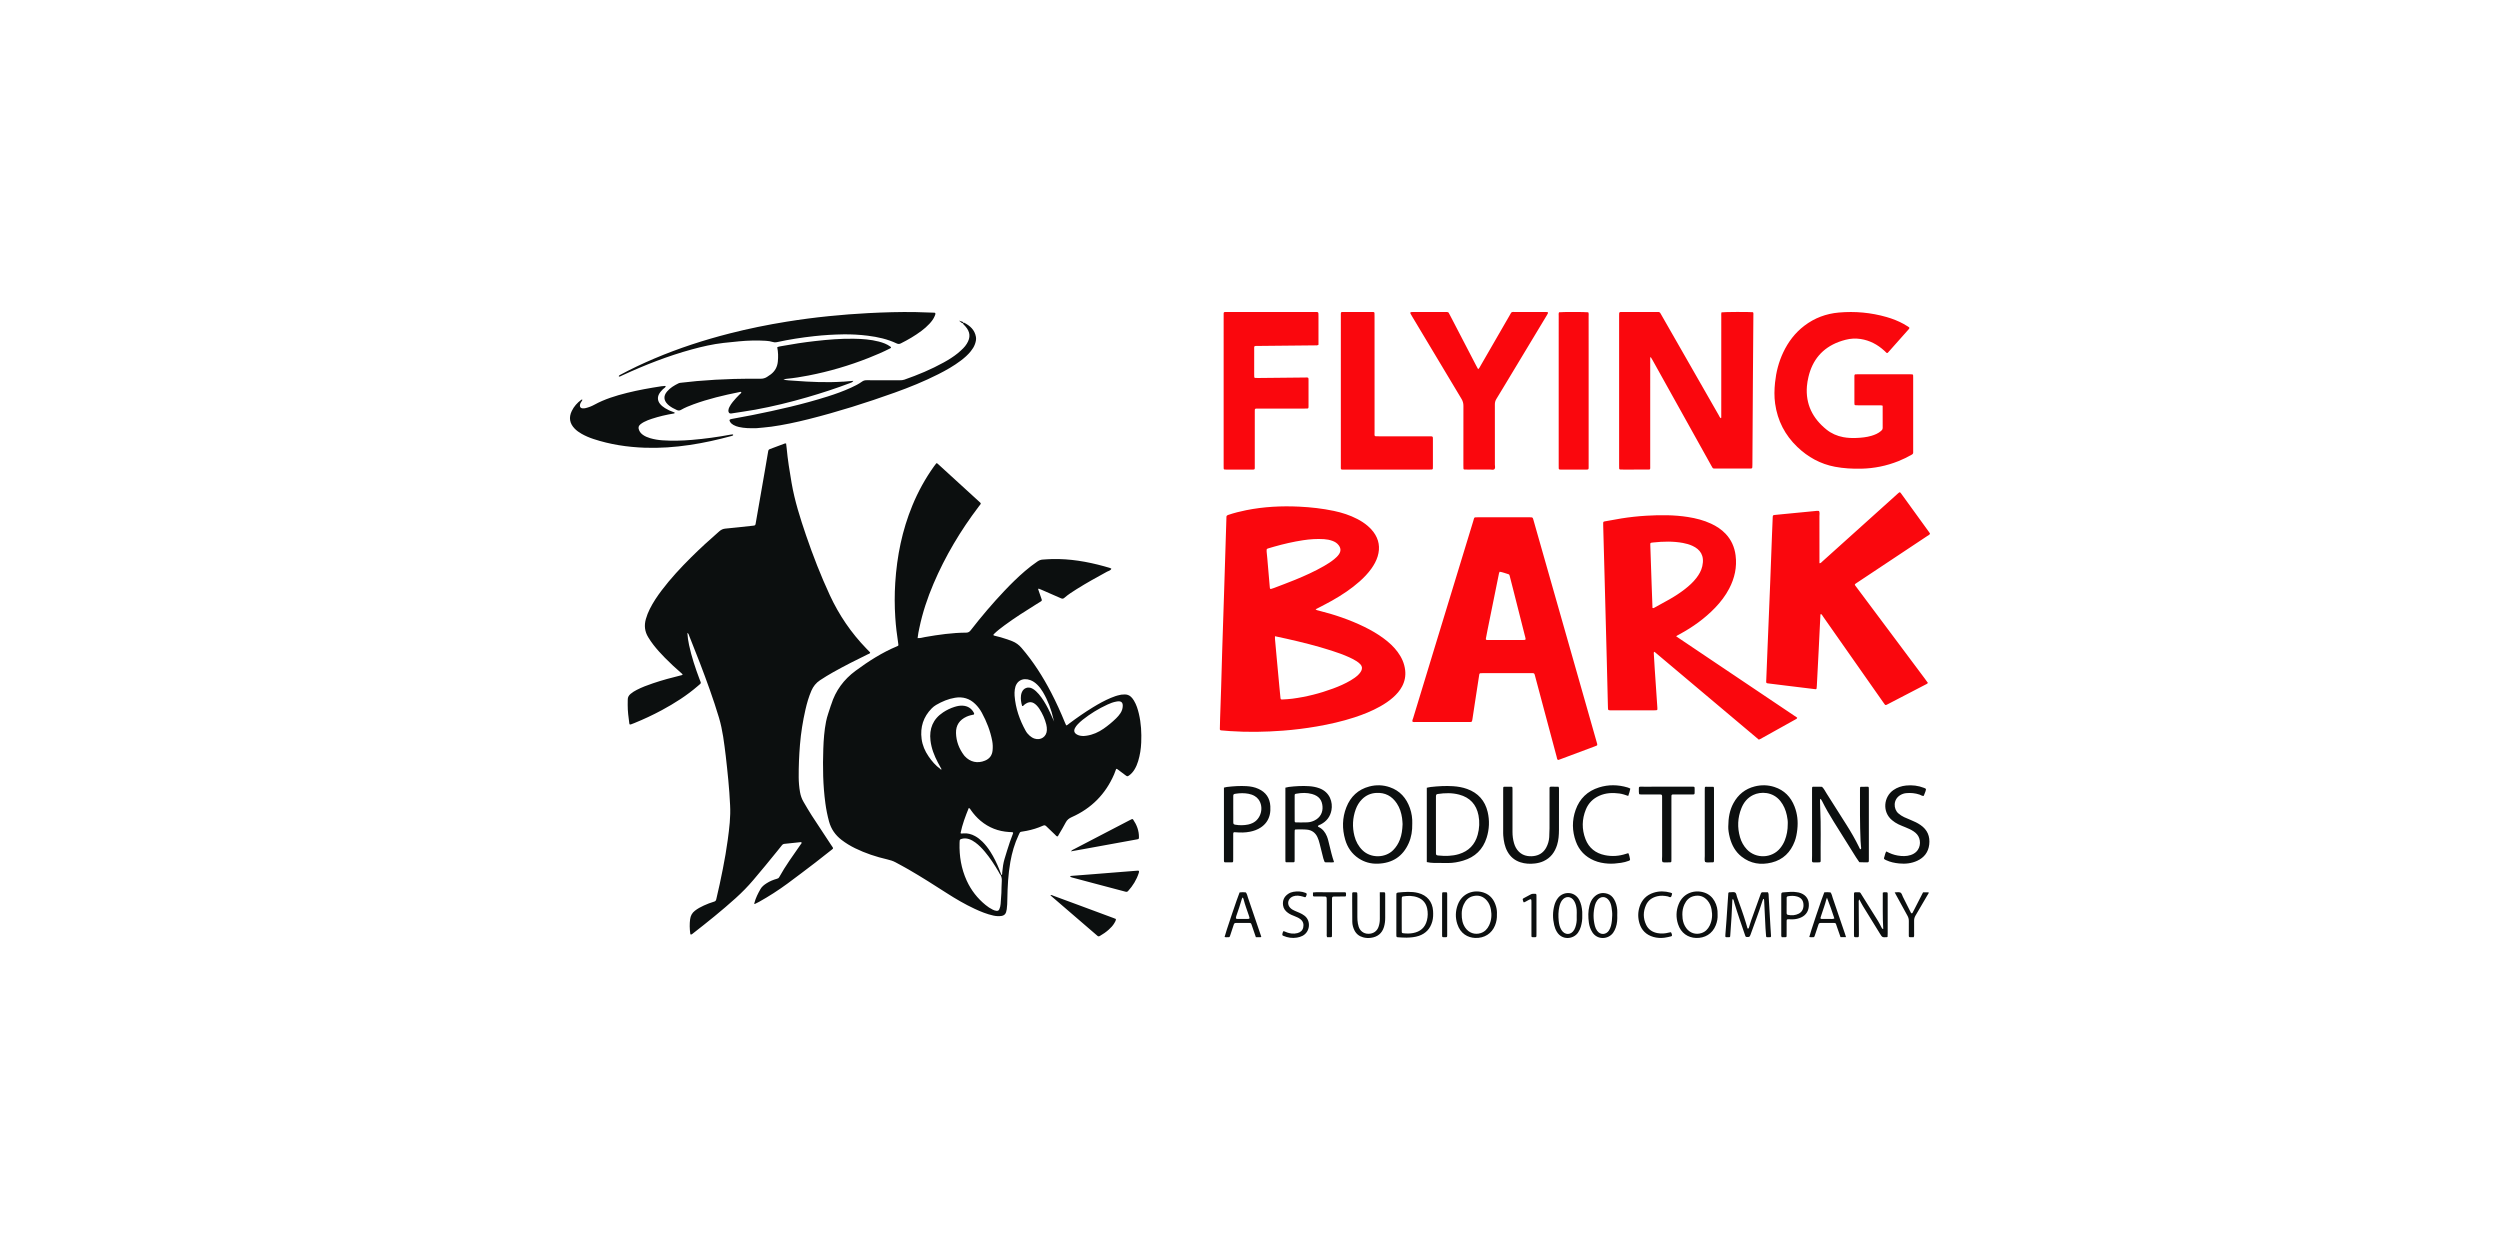 <?xml version="1.0" encoding="UTF-8"?><svg id="a" xmlns="http://www.w3.org/2000/svg" viewBox="0 0 280 140"><path d="M147.35,68.245c.111,.103,.211,.11,.304,.133,1.779,.443,3.508,1.026,5.157,1.832,.761,.372,1.492,.795,2.172,1.301,.581,.433,1.114,.915,1.547,1.5,.454,.612,.76,1.281,.848,2.048,.074,.642-.041,1.24-.339,1.808-.255,.485-.611,.889-1.019,1.25-.438,.388-.922,.709-1.43,.996-.921,.52-1.898,.909-2.9,1.236-1.385,.451-2.803,.771-4.238,1.018-1.244,.214-2.495,.37-3.753,.465-1.979,.15-3.96,.187-5.942,.05-.332-.023-.663-.053-.994-.08-.101-.008-.142-.068-.139-.166,.01-.402,.016-.804,.029-1.206,.038-1.15,.081-2.3,.116-3.45,.042-1.372,.075-2.744,.118-4.116,.068-2.162,.141-4.323,.211-6.484,.033-1.011,.064-2.023,.095-3.034,.054-1.746,.108-3.492,.163-5.238,.002-.055,.01-.112,.004-.166-.017-.153,.066-.225,.198-.27,.657-.223,1.328-.392,2.007-.528,1.969-.395,3.959-.497,5.959-.399,1.302,.064,2.597,.208,3.875,.477,.912,.192,1.793,.476,2.622,.907,.42,.218,.815,.473,1.174,.781,.232,.199,.445,.418,.628,.663,.623,.837,.78,1.755,.473,2.753-.153,.496-.401,.942-.7,1.361-.381,.533-.832,1.002-1.32,1.436-.948,.841-2.001,1.534-3.101,2.155-.47,.266-.953,.509-1.431,.761-.121,.064-.244,.126-.395,.203Zm-4.553,3.012c0,.138-.006,.22,.001,.3,.059,.663,.119,1.325,.18,1.988,.104,1.132,.209,2.263,.315,3.395,.038,.414,.076,.828,.121,1.241,.014,.132,.06,.17,.192,.162,.373-.023,.749-.039,1.119-.087,1.572-.205,3.1-.591,4.587-1.143,.676-.251,1.336-.538,1.959-.906,.311-.184,.609-.386,.867-.641,.129-.128,.244-.265,.323-.43,.127-.264,.111-.506-.094-.728-.123-.134-.264-.245-.415-.344-.267-.175-.552-.318-.843-.45-.644-.292-1.31-.528-1.983-.744-1.65-.529-3.329-.949-5.019-1.329-.418-.094-.837-.181-1.31-.284Zm-.93-9.502l-.006,.001c.027,.276,.057,.551,.081,.826,.092,1.062,.182,2.124,.274,3.186,.004,.041,.009,.083,.018,.123,.016,.068,.071,.084,.127,.069,.106-.029,.212-.063,.315-.102,.788-.302,1.58-.594,2.36-.913,1.114-.456,2.212-.95,3.257-1.552,.396-.228,.782-.472,1.137-.763,.193-.158,.376-.327,.52-.533,.247-.353,.241-.686-.019-1.033-.181-.242-.429-.391-.706-.49-.301-.107-.613-.169-.932-.189-.791-.05-1.578,.002-2.36,.122-1.095,.168-2.173,.418-3.239,.72-.213,.06-.426,.12-.637,.187-.196,.062-.201,.076-.193,.301l.002,.042Zm16.331,19.074c-.046-.15,.038-.275,.077-.403,.779-2.571,1.563-5.14,2.347-7.709,1.458-4.781,2.917-9.562,4.378-14.342,.147-.48,.043-.438,.584-.438,1.872-.001,3.743-0,5.615-0,.056,0,.111-.001,.166,0,.293,.005,.297,.004,.374,.275,.199,.692,.393,1.385,.59,2.078,1.79,6.286,3.58,12.571,5.37,18.857,.372,1.305,.743,2.61,1.114,3.916,.026,.093,.055,.186,.078,.28,.018,.074-.002,.137-.076,.17-.063,.028-.128,.053-.193,.077-1.31,.49-2.619,.981-3.929,1.47-.063,.024-.129,.04-.196,.06-.123-.093-.116-.231-.146-.342-.484-1.791-.961-3.584-1.439-5.377-.318-1.191-.635-2.381-.953-3.572-.025-.094-.049-.188-.076-.281-.031-.104-.095-.164-.211-.155-.055,.004-.111-0-.166-0-1.816,0-3.632,0-5.449-0-.377-0-.357-.011-.41,.348-.152,1.028-.316,2.054-.474,3.081-.09,.589-.178,1.178-.267,1.767-.008,.055-.023,.108-.037,.162-.02,.078-.073,.111-.151,.111-.083-0-.166,.002-.249,.002-1.969,0-3.938,.001-5.906-.001-.121-0-.247,.027-.362-.034Zm9.766-16.794c-.081,.131-.095,.27-.122,.404-.413,2.033-.824,4.067-1.235,6.1-.066,.325-.129,.651-.188,.978-.019,.107,.024,.155,.13,.161,.069,.004,.138,.003,.208,.003,1.246,0,2.492-.002,3.739,.001,.476,.001,.39-.032,.311-.417-.005-.027-.017-.053-.024-.08-.431-1.702-.862-3.405-1.293-5.107-.133-.523-.269-1.045-.401-1.568-.021-.083-.039-.167-.131-.195-.329-.097-.649-.229-.992-.281Zm19.767,7.234c1.509,1.023,3.018,2.03,4.524,3.042,1.507,1.013,3.015,2.026,4.522,3.038,1.507,1.012,3.014,2.024,4.511,3.03-.013,.084-.053,.117-.102,.144-1.344,.749-2.687,1.498-4.031,2.246-.047,.026-.101,.041-.169,.069-1.95-1.642-3.902-3.284-5.853-4.927-1.948-1.64-3.894-3.281-5.837-4.915-.104,.075-.073,.149-.07,.211,.033,.581,.067,1.163,.106,1.744,.095,1.425,.193,2.85,.29,4.275,.005,.069,.006,.138,.007,.208,.001,.065-.036,.103-.097,.11-.082,.009-.166,.011-.249,.011-1.609,.001-3.218,0-4.826,0-.042,0-.083,.001-.125-.001-.21-.008-.227-.024-.239-.243-.006-.111-.007-.222-.01-.333-.04-1.65-.078-3.3-.121-4.949-.083-3.216-.169-6.432-.254-9.648-.048-1.816-.099-3.632-.148-5.448-.003-.097-.006-.194-.004-.291,.003-.198,.011-.216,.196-.251,.613-.113,1.226-.229,1.842-.327,.931-.148,1.869-.25,2.811-.305,1.553-.091,3.106-.097,4.648,.146,.892,.141,1.764,.361,2.588,.745,.609,.283,1.164,.644,1.628,1.134,.642,.678,.997,1.488,1.117,2.409,.173,1.325-.106,2.562-.719,3.735-.415,.792-.953,1.495-1.571,2.138-1.164,1.211-2.514,2.172-3.985,2.971-.097,.053-.195,.105-.292,.159-.023,.013-.042,.035-.087,.073Zm-2.651-3.178c.118,.043,.172-.01,.23-.042,.558-.306,1.119-.608,1.671-.924,.602-.343,1.183-.719,1.73-1.145,.471-.367,.912-.765,1.279-1.24,.308-.398,.554-.827,.667-1.324,.275-1.208-.247-1.885-1.095-2.279-.341-.158-.7-.259-1.069-.327-1.1-.203-2.206-.174-3.311-.056-.378,.04-.359,.021-.345,.402,.05,1.412,.095,2.823,.144,4.235,.031,.899,.065,1.799,.098,2.7Zm30.569,8.009c-2.556-3.421-5.112-6.841-7.668-10.261-.058-.078-.119-.154-.175-.233-.094-.133-.088-.158,.058-.263,.056-.04,.115-.077,.173-.115,1.258-.836,2.517-1.672,3.775-2.508,1.351-.897,2.703-1.793,4.052-2.693,.11-.073,.252-.117,.299-.264-.034-.054-.061-.102-.093-.147-1.04-1.438-2.08-2.876-3.121-4.312-.162-.224-.166-.222-.376-.04-.052,.045-.103,.092-.155,.139-1.237,1.113-2.474,2.227-3.71,3.34-1.546,1.391-3.092,2.783-4.639,4.173-.076,.068-.137,.174-.29,.165v-.417c0-1.622,.002-3.245-.003-4.867-.001-.189,.055-.386-.047-.568-.18-.034-.36-.001-.538,.016-1.159,.109-2.318,.224-3.477,.336-.317,.031-.635,.058-.952,.094-.185,.021-.209,.051-.217,.234-.027,.623-.053,1.247-.077,1.87-.067,1.774-.133,3.547-.2,5.321-.028,.748-.059,1.496-.09,2.244-.072,1.773-.146,3.546-.218,5.32-.047,1.15-.093,2.3-.138,3.45-.005,.123-.031,.249,.019,.377,.034,.013,.071,.035,.111,.04,.688,.086,1.375,.171,2.063,.255,.825,.101,1.651,.201,2.476,.302,.275,.034,.55,.067,.826,.1,.079,.009,.135-.018,.144-.103,.01-.096,.019-.193,.025-.29,.07-1.329,.141-2.658,.207-3.988,.066-1.302,.127-2.603,.191-3.905,.003-.053-.004-.112,.075-.13,.114,.078,.173,.206,.251,.317,2.221,3.166,4.442,6.332,6.662,9.499,.064,.091,.126,.182,.193,.271,.09,.119,.121,.128,.242,.073,.063-.028,.124-.062,.185-.094,1.377-.715,2.754-1.43,4.13-2.147,.097-.051,.207-.083,.304-.205-.099-.137-.187-.261-.278-.382Zm-30.755-36.09c.069,.116,.14,.231,.206,.348,2.177,3.91,4.354,7.82,6.53,11.73,.054,.097,.112,.192,.164,.289,.037,.069,.095,.096,.169,.098,.069,.002,.139,.002,.208,.002,1.234,0,2.468,0,3.702,0,.083,0,.166-.001,.249-.005,.08-.003,.13-.049,.136-.126,.009-.11,.01-.222,.011-.333,.005-.818,.01-1.636,.015-2.454,.013-2.274,.024-4.548,.04-6.822,.016-2.468,.036-4.936,.054-7.404,.001-.123,.026-.249-.038-.366-.439-.046-3.216-.035-3.532,.015-.044,.159-.025,.326-.025,.49-.001,2.967-.001,5.935-.001,8.902,0,.776,0,1.553-.001,2.33,0,.05,.017,.112-.066,.127-.107-.09-.156-.223-.223-.342-2.127-3.716-4.253-7.433-6.378-11.149-.048-.084-.1-.167-.145-.252-.059-.111-.15-.154-.273-.148-.083,.004-.166,0-.25,0-1.206,0-2.413-.001-3.619,.001-.519,.001-.486-.051-.486,.501-0,5.561-0,11.121,0,16.681,0,.111,.001,.222,.005,.333,.003,.082,.051,.125,.131,.128,.111,.004,.222,.007,.333,.007,.846,.001,1.692,.003,2.538-.001,.547-.003,.476,.072,.476-.493,.002-3.855,.001-7.71,.001-11.565v-.498l.07-.025Zm25.961,7.939c.001,.143-.077,.23-.173,.313-.321,.279-.703,.438-1.105,.555-.536,.156-1.088,.208-1.642,.233-.5,.022-1,.002-1.492-.09-.692-.13-1.328-.408-1.876-.849-1.548-1.247-2.355-2.838-2.192-4.858,.028-.344,.089-.688,.168-1.024,.443-1.908,1.557-3.243,3.405-3.939,.246-.092,.499-.167,.753-.234,.556-.145,1.12-.176,1.69-.089,1.019,.156,1.887,.619,2.643,1.305,.082,.074,.159,.155,.24,.23,.064,.059,.123,.043,.177-.016,.047-.051,.094-.102,.14-.154,.7-.788,1.399-1.575,2.099-2.363,.018-.021,.038-.04,.056-.061,.156-.183,.156-.199-.061-.34-.163-.105-.329-.206-.499-.298-.599-.324-1.23-.573-1.884-.761-1.751-.502-3.537-.665-5.349-.506-1.427,.125-2.724,.608-3.867,1.479-1.048,.798-1.816,1.819-2.374,3.004-.5,1.064-.787,2.188-.908,3.353-.082,.787-.101,1.579,.009,2.365,.267,1.907,1.101,3.531,2.493,4.86,1.19,1.137,2.582,1.905,4.208,2.212,.97,.183,1.952,.236,2.939,.216,1.442-.03,2.833-.311,4.171-.847,.515-.206,1.012-.451,1.494-.725,.11-.062,.165-.139,.157-.264-.005-.069-.001-.139-.001-.208,0-2.703,0-5.407-0-8.11,0-.097-.001-.194-.005-.291-.004-.081-.052-.123-.132-.125-.083-.003-.166-.004-.249-.004-1.941-0-3.882-0-5.823,0-.083,0-.166,.002-.249,.005-.084,.004-.117,.059-.123,.136-.002,.028-.002,.055-.002,.083-0,.998-0,1.996,0,2.994,0,.055,.003,.111,.013,.165,.007,.041,.031,.076,.08,.079,.11,.005,.221,.013,.331,.013,.762,.001,1.525-.001,2.288,.002,.137,0,.277-.022,.453,.042,0,.849-.002,1.68,.002,2.511Zm-63.185-9.73c0-.929-0-1.858,0-2.787,0-.543,.024-.488-.499-.488-3.217-.001-6.435-.001-9.652,0-.524,0-.47-.053-.47,.462-.001,5.589-.001,11.178-.001,16.766,0,.097,.002,.194,.004,.291,.002,.085,.056,.122,.133,.126,.097,.005,.194,.004,.291,.004,.874,0,1.747,.001,2.621,0,.496-0,.438,.035,.438-.453,.002-1.997,.001-3.994,.001-5.991,0-.404-.022-.389,.38-.389,1.72,.001,3.439,0,5.159,0,.125,0,.25-.001,.374-.008,.061-.004,.096-.046,.1-.109,.003-.041,.006-.083,.006-.124,0-.985,0-1.969,0-2.954,0-.042,0-.083-.003-.125-.01-.128-.044-.159-.186-.163-.083-.002-.166,.003-.249,.004-1.719,.018-3.439,.036-5.158,.053-.125,.001-.249-.001-.374-.006-.061-.003-.105-.038-.109-.101-.007-.111-.008-.222-.008-.332-.001-.887-.003-1.775,.001-2.663,.002-.534-.072-.482,.489-.488,2.108-.021,4.215-.041,6.323-.064,.122-.001,.251,.026,.389-.065v-.396Zm17.668,2.739c-.971-1.868-1.941-3.737-2.912-5.605-.051-.098-.106-.195-.156-.293-.043-.084-.114-.115-.203-.116-.056-0-.111-.001-.166-.001-1.206,0-2.412-0-3.618,0-.069,0-.139,.001-.208,.006-.108,.009-.151,.074-.104,.165,.057,.111,.121,.218,.185,.325,1.843,3.079,3.683,6.159,5.532,9.234,.149,.248,.216,.491,.215,.78-.009,2.218-.005,4.436-.004,6.654,0,.125,.003,.249,.007,.374,.003,.064,.042,.101,.105,.103,.111,.005,.222,.007,.332,.007,.846,.001,1.691,.004,2.537-.003,.174-.001,.389,.081,.511-.061,.104-.12,.035-.32,.036-.484,.002-2.246,.004-4.492-.002-6.738-.001-.231,.048-.429,.171-.625,.296-.469,.576-.947,.862-1.422,1.594-2.646,3.189-5.292,4.782-7.939,.215-.357,.203-.377-.202-.378-1.081-.002-2.163-.004-3.244,.001-.57,.003-.448-.081-.737,.419-1.081,1.871-2.16,3.744-3.241,5.615-.068,.117-.117,.25-.267,.37-.08-.147-.147-.268-.21-.39Zm-15.165,11.201c0,.475-.046,.434,.412,.434,3.16,.001,6.321,.001,9.481,0,.097,0,.194-.002,.291-.008,.082-.005,.122-.056,.125-.135,.004-.097,.004-.194,.004-.291,0-.943,.001-1.885-0-2.828-.001-.491,.045-.465-.477-.465-1.844,0-3.687,.001-5.531-.001-.615-.001-.527,.061-.527-.531-.002-4.283-.001-8.566-.002-12.849,0-.139-.001-.277-.007-.416-.003-.081-.054-.121-.133-.122-.111-.002-.222-.004-.333-.004-.929-0-1.857-.004-2.786,.001-.575,.003-.516-.083-.516,.498-.002,2.772-.001,5.545-.001,8.317,0,2.8-.001,5.6,.001,8.4Zm24.402-16.773c-.002,1.193-.001,2.385-.001,3.578,0,4.369,0,8.737,0,13.106,0,.125,.002,.25,.002,.374,.001,.105,.062,.144,.157,.146,.028,.001,.056,.002,.083,.002,.957,0,1.914-.001,2.871,.001,.22,0,.242-.035,.24-.234-.001-.111,0-.222,0-.333,0-4.216,0-8.432,0-12.648,0-1.317,.001-2.635-.002-3.953-0-.15,.032-.305-.039-.448-.344-.049-2.93-.05-3.276-.002-.061,.132-.035,.273-.035,.409Z" style="fill:#fa070d;"/><path d="M104.871,51.878c.118,.007,.171,.079,.231,.134,1.526,1.393,3.051,2.787,4.576,4.181,.041,.037,.082,.074,.122,.113,.059,.059,.054,.122,.007,.184-.067,.089-.136,.175-.203,.263-2.026,2.673-3.733,5.534-5.05,8.622-.68,1.596-1.227,3.236-1.582,4.937-.079,.376-.163,.752-.2,1.156,.301,.024,.565-.072,.831-.118,1.531-.267,3.067-.487,4.624-.494,.244-.001,.376-.114,.51-.286,1.183-1.523,2.43-2.992,3.757-4.392,.735-.776,1.494-1.526,2.306-2.221,.443-.379,.902-.735,1.384-1.064,.176-.12,.36-.204,.573-.218,.36-.023,.719-.052,1.079-.06,1.985-.047,3.919,.282,5.826,.809,.093,.026,.189,.046,.279,.081,.177,.068,.375,.075,.534,.192-.092,.214-.319,.239-.49,.333-1.144,.623-2.283,1.254-3.387,1.946-.481,.302-.962,.607-1.39,.983-.123,.109-.229,.115-.372,.051-.708-.315-1.42-.623-2.131-.932-.127-.055-.256-.105-.38-.155-.087,.065-.03,.129-.01,.187,.107,.315,.22,.627,.326,.942,.075,.221,.072,.223-.144,.359-.164,.103-.33,.204-.495,.306-1.19,.738-2.369,1.492-3.498,2.322-.413,.304-.821,.616-1.188,.977-.085,.084-.07,.15,.04,.176,.499,.116,.993,.253,1.477,.422,.183,.064,.365,.13,.545,.202,.405,.162,.738,.408,1.029,.745,1.321,1.532,2.395,3.223,3.324,5.012,.569,1.095,1.076,2.217,1.542,3.359,.042,.102,.09,.201,.142,.316,.146-.038,.24-.138,.344-.217,.855-.64,1.73-1.25,2.642-1.807,.65-.398,1.315-.77,2.02-1.064,.333-.139,.671-.261,1.027-.329,.041-.008,.081-.023,.121-.028,.57-.059,.984-.073,1.431,.664,.277,.456,.432,.958,.554,1.472,.251,1.06,.307,2.137,.262,3.223-.029,.71-.136,1.406-.343,2.086-.101,.332-.234,.651-.418,.947-.155,.249-.341,.472-.583,.643-.191,.135-.218,.137-.4,.003-.279-.206-.554-.417-.833-.623-.065-.048-.123-.117-.227-.103-.076,.202-.146,.411-.234,.613-.957,2.21-2.539,3.808-4.737,4.786-.306,.136-.531,.305-.685,.61-.232,.456-.505,.892-.763,1.335-.047,.08-.07,.18-.167,.225-.12-.023-.18-.126-.259-.2-.334-.313-.666-.627-.991-.95-.118-.117-.219-.123-.368-.056-.582,.263-1.191,.449-1.818,.573-.122,.024-.246,.039-.368,.063-.435,.087-.338-.009-.538,.414-.452,.958-.742,1.968-.926,3.009-.245,1.383-.313,2.781-.337,4.182-.006,.374-.012,.749-.067,1.12-.016,.109-.04,.218-.072,.323-.078,.252-.262,.386-.514,.424-.305,.047-.609,.023-.909-.042-.735-.161-1.427-.444-2.105-.761-1.082-.505-2.11-1.105-3.113-1.75-1.41-.907-2.825-1.808-4.276-2.648-.479-.278-.97-.536-1.456-.801-.294-.16-.609-.256-.936-.332-1.245-.288-2.453-.685-3.603-1.249-.536-.263-1.045-.571-1.519-.936-.692-.534-1.167-1.208-1.399-2.058-.183-.67-.318-1.348-.41-2.035-.275-2.026-.303-4.064-.233-6.103,.035-1.025,.111-2.048,.309-3.058,.121-.614,.351-1.195,.534-1.79,.012-.04,.033-.077,.045-.116,.485-1.565,1.414-2.809,2.725-3.778,1.452-1.074,2.966-2.044,4.639-2.743,.162-.068,.171-.078,.149-.242-.067-.508-.147-1.015-.206-1.524-.056-.482-.101-.965-.132-1.449-.085-1.302-.088-2.605-.005-3.907,.189-2.981,.775-5.873,1.915-8.643,.641-1.556,1.445-3.023,2.426-4.392,.087-.122,.181-.239,.263-.346Zm7.205,46.127c-.116-.104-.166-.251-.242-.381-.454-.778-.945-1.532-1.524-2.224-.32-.384-.666-.742-1.071-1.039-.224-.165-.463-.304-.73-.389-.285-.09-.571-.098-.857-.004-.101,.033-.166,.093-.168,.207-.002,.083-.012,.166-.014,.249-.042,1.46,.192,2.871,.8,4.204,.49,1.075,1.201,1.987,2.119,2.734,.248,.202,.51,.381,.798,.52,.137,.066,.279,.123,.434,.134,.14,.011,.24-.041,.3-.171,.089-.191,.132-.395,.15-.601,.037-.414,.066-.828,.085-1.243,.02-.429,.008-.86,.042-1.287,.02-.258-.013-.492-.131-.717,.049-.055,.196,.036,.177-.124-.008-.068,.005-.138,.011-.207,.045-.497,.109-.991,.254-1.471,.096-.318,.194-.635,.291-.953,.193-.636,.412-1.263,.653-1.883,.04-.102,.002-.151-.111-.159-.111-.007-.222-.008-.332-.015-1.2-.073-2.266-.485-3.188-1.259-.416-.35-.773-.754-1.085-1.199-.058-.083-.096-.194-.235-.232-.378,.925-.726,1.852-.922,2.819,.117,.081,.214,.03,.306,.023,.471-.035,.906,.077,1.317,.303,.306,.169,.577,.382,.825,.626,.348,.342,.64,.728,.901,1.139,.395,.621,.712,1.282,.987,1.964,.072,.18,.134,.364,.206,.543,.023,.057-.017,.068-.045,.092Zm-6.755-11.882c.025,.037,.045,.1,.103,.057,.058-.043-.001-.081-.022-.118-.119-.218-.242-.435-.358-.655-.409-.777-.727-1.587-.83-2.466-.155-1.327,.276-2.4,1.409-3.152,.406-.269,.841-.481,1.308-.624,.294-.09,.591-.15,.9-.129,.537,.036,.948,.281,1.216,.752,.038,.068,.087,.139,.033,.237-.275,.062-.559,.12-.825,.242-.784,.36-1.204,.959-1.182,1.832,.023,.929,.342,1.758,.899,2.499,.025,.033,.053,.064,.081,.095,.609,.667,1.441,.844,2.272,.497,.511-.213,.788-.588,.844-1.134,.036-.361,.027-.721-.041-1.077-.212-1.111-.62-2.153-1.157-3.145-.198-.367-.448-.7-.749-.992-.633-.616-1.392-.834-2.253-.694-.761,.123-1.461,.422-2.124,.807-.178,.103-.345,.236-.49,.382-.938,.951-1.307,2.099-1.135,3.418,.093,.714,.37,1.361,.775,1.952,.369,.538,.786,1.035,1.325,1.417Zm12.742-5.31c-.04-.138-.063-.203-.078-.269-.235-1.076-.623-2.094-1.183-3.043-.176-.299-.385-.576-.635-.82-.22-.214-.465-.393-.756-.502-.894-.336-1.634,.102-1.754,1.044-.03,.234-.042,.47-.023,.706,.11,1.406,.563,2.704,1.244,3.929,.115,.207,.27,.387,.447,.544,.157,.139,.331,.249,.531,.318,.705,.241,1.375-.216,1.393-.956,.005-.208-.015-.413-.066-.618-.155-.625-.417-1.202-.763-1.742-.089-.139-.193-.272-.308-.391-.452-.467-.882-.487-1.392-.08-.068,.054-.109,.159-.239,.144-.124-.392-.18-.785-.129-1.189,.015-.122,.049-.246,.097-.36,.195-.469,.676-.646,1.135-.428,.165,.078,.306,.189,.44,.31,.237,.215,.439,.462,.624,.722,.363,.509,.666,1.053,.931,1.619,.151,.324,.296,.65,.483,1.062Zm3.311,1.621c.08-.009,.204-.018,.327-.036,.698-.105,1.325-.385,1.9-.783,.501-.347,.969-.736,1.406-1.162,.179-.174,.342-.361,.479-.571,.163-.249,.255-.519,.262-.818,.009-.374-.152-.534-.527-.516-.069,.003-.137,.019-.204,.031-.343,.061-.665,.186-.98,.331-.997,.459-1.926,1.028-2.786,1.71-.195,.154-.377,.326-.549,.505-.114,.118-.215,.255-.294,.399-.18,.327-.095,.582,.238,.758,.212,.112,.445,.147,.726,.152Zm-36.796,18.794c.148-.074,.299-.143,.443-.224,1.103-.616,2.163-1.298,3.18-2.046,1.038-.764,2.064-1.546,3.089-2.328,.639-.488,1.267-.99,1.898-1.489,.137-.108,.14-.14,.054-.274-.059-.093-.126-.182-.187-.275-.717-1.088-1.439-2.172-2.146-3.266-.323-.5-.619-1.018-.921-1.531-.198-.337-.321-.703-.389-1.089-.096-.548-.142-1.099-.146-1.655-.008-1.221,.044-2.439,.144-3.656,.108-1.314,.315-2.613,.608-3.898,.166-.73,.372-1.448,.67-2.138,.209-.483,.519-.875,.963-1.169,.474-.313,.958-.611,1.454-.889,1.281-.718,2.591-1.382,3.911-2.024,.093-.045,.221-.057,.257-.184-.007-.014-.011-.029-.02-.038-.135-.139-.273-.276-.407-.415-1.704-1.759-3.062-3.754-4.091-5.976-1.014-2.188-1.888-4.433-2.667-6.714-.659-1.927-1.274-3.867-1.62-5.881-.223-1.298-.434-2.597-.553-3.909-.015-.164-.039-.328-.059-.49-.065,0-.109-.011-.144,.002-.558,.208-1.114,.421-1.673,.626-.122,.045-.169,.119-.189,.242-.117,.711-.239,1.421-.363,2.131-.297,1.706-.595,3.412-.892,5.118-.052,.3-.111,.599-.157,.901-.018,.12-.087,.164-.192,.177-.041,.005-.083,.009-.124,.014-1.02,.11-2.038,.231-3.06,.322-.283,.025-.491,.132-.697,.311-1.078,.938-2.133,1.901-3.146,2.908-1.171,1.165-2.295,2.372-3.293,3.691-.502,.664-.966,1.353-1.339,2.1-.18,.36-.328,.733-.437,1.121-.203,.718-.129,1.397,.265,2.038,.182,.296,.373,.584,.587,.857,.392,.504,.822,.975,1.269,1.431,.593,.604,1.213,1.179,1.853,1.733,.06,.052,.144,.092,.129,.199-.038,.011-.078,.023-.118,.033-1.076,.264-2.146,.55-3.196,.907-.617,.21-1.227,.435-1.807,.735-.247,.128-.485,.268-.697,.45-.198,.171-.322,.376-.314,.649,.005,.194-.004,.388-.006,.582-.005,.696,.088,1.383,.181,2.07,.018,.132,.061,.153,.202,.105,.118-.04,.234-.086,.349-.133,1.053-.428,2.081-.908,3.082-1.447,1.432-.771,2.799-1.639,4.032-2.704,.448-.387,.392-.252,.192-.786-.467-1.246-.889-2.506-1.166-3.81-.094-.442-.164-.887-.19-1.363,.158,.095,.17,.245,.219,.366,.803,1.99,1.578,3.991,2.296,6.015,.366,1.031,.709,2.069,1.024,3.117,.421,1.401,.58,2.849,.761,4.292,.112,.894,.188,1.792,.284,2.688,.101,.938,.147,1.879,.202,2.821,.075,1.309-.091,2.603-.264,3.894-.145,1.085-.336,2.163-.547,3.237-.224,1.142-.469,2.279-.739,3.411-.034,.143-.099,.22-.23,.258-.4,.117-.786,.268-1.165,.441-.354,.161-.693,.346-1.002,.587-.313,.243-.479,.556-.531,.95-.07,.528-.055,1.051,.011,1.576,.02,.157,.078,.178,.218,.079,.023-.016,.045-.033,.067-.05,1.641-1.278,3.264-2.579,4.809-3.973,.701-.632,1.361-1.304,1.972-2.025,.905-1.069,1.8-2.146,2.677-3.238,.182-.227,.367-.452,.547-.681,.064-.082,.141-.122,.246-.132,.579-.059,1.158-.123,1.737-.183,.065-.007,.135-.031,.195,.019,.036,.099-.045,.154-.089,.218-.836,1.208-1.705,2.393-2.417,3.683-.06,.108-.151,.146-.264,.177-.402,.111-.785,.27-1.138,.496-.271,.173-.529,.37-.689,.652-.28,.493-.54,.998-.681,1.554l.085,.102Zm9.886-58.485c-1.844,.122-3.685,.042-5.524-.101-.407-.032-.821-.032-1.199-.131,.109-.041,.238-.074,.374-.087,.814-.076,1.621-.209,2.423-.364,2.316-.449,4.571-1.111,6.765-1.979,.811-.321,1.613-.663,2.39-1.061,.132-.068,.137-.121,.023-.203-.388-.282-.829-.441-1.287-.56-.918-.239-1.859-.303-2.802-.318-1.458-.024-2.908,.098-4.354,.262-1.239,.141-2.471,.328-3.697,.555-.175,.033-.354,.053-.526,.134,.11,.54,.12,1.077,.066,1.618-.059,.584-.314,1.056-.778,1.413-.142,.11-.293,.209-.446,.304-.215,.134-.444,.195-.706,.193-.998-.005-1.996-.004-2.994,.024-1.385,.039-2.769,.117-4.15,.238-.552,.049-1.103,.112-1.653,.174-.137,.015-.286,.022-.406,.082-.473,.235-.929,.502-1.275,.914-.415,.493-.385,.982,.077,1.438,.049,.049,.102,.095,.156,.138,.262,.208,.558,.358,.862,.496,.166,.075,.302,.078,.467-.017,.445-.256,.921-.448,1.402-.624,1.656-.605,3.366-1.011,5.091-1.358,.085-.017,.18-.072,.271,.006-.023,.122-.131,.175-.205,.25-.264,.265-.523,.535-.757,.829-.147,.185-.282,.377-.386,.59-.062,.127-.11,.259-.11,.397,.001,.183,.094,.351,.335,.312,.888-.144,1.782-.261,2.667-.422,1.962-.358,3.899-.832,5.814-1.388,1.609-.467,3.201-.984,4.768-1.578,.149-.057,.311-.092,.42-.265-.372,.032-.744,.069-1.116,.094Zm10.174-7.722c-.693-.023-1.385-.055-2.078-.067-1.775-.031-3.547,.025-5.32,.115-1.468,.074-2.931,.192-4.393,.338-1.586,.159-3.165,.367-4.738,.62-2.147,.346-4.277,.78-6.385,1.318-2.888,.737-5.715,1.655-8.46,2.822-1.3,.553-2.576,1.156-3.822,1.824-.112,.06-.169,.141-.125,.168,.072,.045,.132-0,.193-.026,.076-.033,.15-.072,.225-.107,2.506-1.153,5.068-2.157,7.732-2.888,1.176-.323,2.364-.594,3.577-.733,.578-.066,1.157-.123,1.736-.177,.995-.093,1.992-.12,2.99-.059,.264,.016,.526,.051,.776,.132,.153,.049,.295,.058,.447,.024,1.395-.308,2.803-.525,4.223-.679,1.076-.117,2.154-.183,3.235-.198,.916-.013,1.83,.037,2.738,.151,1.117,.14,2.211,.38,3.236,.865,.165,.078,.301,.079,.464-.003,.807-.404,1.585-.855,2.307-1.397,.322-.242,.627-.503,.9-.8,.245-.266,.467-.549,.601-.89,.03-.077,.054-.156,.069-.2,.003-.128-.056-.15-.131-.153Zm-39.532,9.756c-.456,.332-.82,.745-1.067,1.252-.355,.732-.241,1.4,.328,1.981,.225,.23,.485,.413,.763,.572,.422,.242,.868,.43,1.329,.583,1.869,.619,3.796,.909,5.757,.981,1.681,.061,3.352-.061,5.015-.307,1.592-.236,3.158-.586,4.709-1.009,.052-.014,.104-.034,.151-.061,.017-.01,.03-.05,.024-.071-.005-.019-.038-.045-.058-.044-.069,.001-.139,.008-.207,.02-1.445,.271-2.898,.471-4.364,.594-1.094,.092-2.187,.121-3.282,.048-.47-.031-.936-.107-1.39-.241-.281-.083-.549-.193-.79-.36-.198-.137-.356-.31-.447-.535-.116-.288-.075-.471,.161-.665,.117-.096,.248-.179,.382-.25,.282-.15,.58-.261,.883-.36,.805-.263,1.626-.457,2.461-.592,.035-.006,.09-.023,.097-.046,.021-.076-.049-.084-.099-.1-.344-.112-.67-.264-.977-.455-.213-.133-.41-.286-.567-.484-.273-.343-.304-.744-.087-1.125,.11-.194,.264-.354,.418-.514,.102-.106,.26-.161,.308-.316,.019-.06-.064-.065-.46-.014l-.041,.005c-1.287,.197-2.569,.424-3.833,.74-1.265,.316-2.508,.697-3.66,1.328-.304,.167-.627,.292-.966,.374-.123,.03-.246,.043-.371,.028-.196-.024-.288-.147-.275-.343,.014-.205,.134-.359,.239-.522l-.086-.092Zm21.218,3.021c1.428-.197,2.836-.499,4.234-.851,3.265-.821,6.472-1.834,9.64-2.97,1.669-.598,3.311-1.264,4.895-2.066,.879-.445,1.734-.929,2.521-1.525,.41-.31,.796-.648,1.118-1.052,.191-.239,.356-.494,.46-.785,.094-.264,.161-.533,.113-.814-.136-.784-.658-1.252-1.326-1.595-.037-.019-.087-.008-.105,.033-.014,.032-.023,.088-.005,.109,.08,.096,.173,.18,.255,.273,.547,.618,.597,1.237,.16,1.94-.118,.189-.252,.367-.411,.521-.189,.183-.38,.365-.583,.532-.495,.405-1.036,.741-1.595,1.05-1.409,.78-2.891,1.395-4.41,1.926-.163,.057-.324,.066-.49,.066-1.248,0-2.496,.003-3.743-.003-.188-.001-.343,.039-.499,.151-.383,.276-.806,.486-1.234,.682-.857,.393-1.744,.709-2.642,.993-2.763,.874-5.585,1.51-8.424,2.078-.774,.155-1.552,.291-2.327,.437-.238,.045-.274,.135-.145,.337,.092,.144,.219,.248,.366,.331,.195,.11,.403,.181,.621,.23,.6,.135,1.209,.149,1.98,.129,.42-.042,1.001-.081,1.577-.16Zm122.041,47.314c-.09-.054-.112-.156-.154-.241-.419-.86-.897-1.686-1.409-2.494-.741-1.17-1.479-2.343-2.225-3.51-.163-.255-.288-.536-.515-.747-.305-.003-.61-.01-.915-.009-.178,.001-.191,.017-.197,.189-.004,.111-.002,.222-.002,.333,0,2.399-.007,4.798,.003,7.198,.004,.943-.178,.731,.797,.754,.014,0,.028-.001,.041-.003,.079-.012,.121-.056,.122-.138,0-.042,.003-.083,.002-.125-.021-1.913,.049-3.827-.049-5.74-.016-.305-.02-.61-.026-.915-.001-.054,.008-.11,.022-.162,.004-.013,.062-.027,.066-.022,.053,.081,.106,.162,.149,.248,.388,.782,.826,1.537,1.287,2.277,.836,1.34,1.673,2.679,2.512,4.016,.117,.186,.247,.364,.371,.546,.221,.006,.443,.016,.664,.017,.422,.003,.401,.027,.401-.41-0-2.552,0-5.104-0-7.655,0-.097-.002-.194-.007-.291-.003-.06-.035-.111-.098-.111-.263-.003-.526-.003-.789,.002-.064,.001-.09,.056-.093,.116-.004,.069-.006,.139-.006,.208,.002,1.914-.022,3.828,.064,5.74,.009,.207,.035,.414,.048,.621,.007,.104,.05,.213-.019,.311-.019-.002-.035,.001-.046-.006Zm-50.193-2.856c.015,.782-.096,1.504-.399,2.185-.664,1.494-1.834,2.238-3.454,2.293-.782,.027-1.509-.168-2.162-.605-.758-.507-1.245-1.222-1.495-2.084-.353-1.217-.34-2.437,.128-3.626,.47-1.195,1.314-1.999,2.573-2.332,.77-.204,1.537-.178,2.29,.08,1.145,.393,1.858,1.214,2.254,2.332,.205,.58,.29,1.181,.266,1.757Zm-1.084,.027c-.013-.167-.02-.417-.056-.664-.084-.581-.256-1.133-.582-1.628-.549-.832-1.312-1.242-2.319-1.183-.624,.036-1.152,.273-1.59,.715-.318,.32-.546,.698-.699,1.119-.355,.979-.401,1.978-.146,2.985,.155,.613,.448,1.157,.909,1.606,.93,.908,2.539,.877,3.429-.017,.338-.34,.583-.735,.754-1.181,.206-.538,.278-1.099,.302-1.752Zm2.713,4.268v-8.321c.151-.03,.296-.071,.443-.087,.827-.092,1.658-.143,2.489-.089,.538,.035,1.071,.124,1.583,.309,1.234,.444,2.006,1.317,2.302,2.576,.225,.956,.187,1.924-.11,2.872-.418,1.335-1.309,2.188-2.642,2.583-.546,.162-1.104,.264-1.676,.264-.54-0-1.081-.007-1.621-.012-.25-.002-.497-.035-.769-.094Zm1.024-4.172h0c0,1.039-.001,2.079,.001,3.118,.001,.263,.022,.294,.269,.32,.777,.08,1.553,.071,2.307-.158,1.092-.333,1.796-1.062,2.098-2.161,.197-.717,.234-1.452,.091-2.183-.238-1.216-.959-1.998-2.161-2.317-.79-.21-1.591-.191-2.393-.072-.163,.024-.202,.078-.21,.251-.004,.097-.002,.194-.002,.291,0,.97,0,1.94,0,2.91Zm32.74,.211c.009-1.033,.164-1.87,.585-2.641,.524-.96,1.308-1.596,2.376-1.868,.743-.189,1.486-.171,2.212,.064,1.101,.356,1.834,1.115,2.248,2.179,.321,.826,.413,1.687,.313,2.571-.052,.456-.129,.905-.291,1.334-.463,1.22-1.295,2.055-2.577,2.375-1.221,.305-2.368,.132-3.377-.662-.691-.544-1.09-1.28-1.311-2.117-.12-.456-.188-.923-.177-1.235Zm6.663-.3c.019-.288-.028-.632-.101-.971-.125-.588-.35-1.132-.731-1.607-.844-1.054-2.208-1.079-3.042-.671-.644,.314-1.061,.836-1.319,1.483-.424,1.063-.47,2.155-.151,3.253,.148,.51,.4,.969,.768,1.359,1.015,1.075,2.812,1.009,3.739-.15,.209-.261,.379-.543,.502-.854,.226-.573,.338-1.167,.335-1.843Zm-56.266-4.07c.141-.031,.259-.067,.379-.082,.757-.092,1.518-.135,2.28-.085,.385,.025,.767,.094,1.135,.228,1.222,.445,1.528,1.6,1.368,2.457-.138,.737-.547,1.252-1.2,1.596-.107,.056-.245,.065-.312,.182-.015,.081,.047,.094,.092,.116,.446,.221,.724,.587,.909,1.037,.121,.296,.185,.607,.261,.915,.161,.656,.308,1.317,.54,1.971-.172,.053-.336,.026-.496,.03-.152,.004-.305,0-.457-.004-.059-.002-.106-.038-.127-.091-.045-.116-.091-.232-.122-.351-.141-.549-.277-1.098-.412-1.648-.063-.256-.139-.506-.253-.744-.235-.491-.631-.774-1.162-.827-.412-.041-.83-.019-1.245-.022-.078-.001-.129,.043-.133,.124-.005,.111-.007,.221-.007,.332-.001,.942-0,1.884-.001,2.826,0,.097-0,.194-.005,.291-.003,.062-.046,.105-.105,.106-.277,.004-.553,.003-.83-.001-.065-.001-.089-.057-.091-.116-.004-.083-.005-.166-.005-.249-0-2.563-0-5.125-0-7.688v-.303Zm1.038,2.307h.001c0,.47-.002,.94,.002,1.41,.001,.136,.039,.175,.173,.175,.415,.002,.83,.007,1.244-.008,.263-.01,.52-.078,.76-.189,.702-.324,.995-.941,.94-1.603-.054-.639-.337-1.149-1.169-1.381-.581-.162-1.176-.144-1.767-.034-.164,.03-.18,.051-.182,.221-.004,.47-.001,.94-.001,1.41Zm29.063-2.417c-.586,.009-.514-.083-.516,.496-.003,1.386,.001,2.772-.002,4.158-.001,.332-.011,.665-.033,.997-.027,.405-.136,.789-.326,1.149-.261,.493-.663,.814-1.207,.934-.297,.066-.603,.075-.909,.027-.368-.059-.683-.213-.949-.472-.276-.268-.446-.598-.551-.961-.12-.414-.173-.838-.172-1.271,.004-1.538,.001-3.077,.001-4.615,0-.111-.002-.222-.005-.332-.002-.065-.043-.102-.104-.102-.277-.002-.554-.002-.831,.001-.065,.001-.098,.044-.1,.107-.003,.111-.005,.222-.005,.332-0,1.497-0,2.994,0,4.491,0,.18-.005,.361,.01,.54,.052,.624,.162,1.234,.472,1.792,.324,.583,.799,.981,1.433,1.191,.537,.178,1.089,.204,1.643,.139,.328-.039,.653-.118,.958-.258,.797-.365,1.267-1.002,1.523-1.82,.172-.549,.206-1.117,.21-1.684,.011-1.511,.004-3.021,.003-4.532,0-.095,.018-.195-.063-.305-.147,0-.312-.002-.478,0Zm-36.982,.107c.13-.03,.236-.065,.345-.077,.73-.087,1.462-.134,2.196-.091,.456,.027,.905,.112,1.326,.305,.832,.381,1.278,1.028,1.329,1.941,.018,.331,.009,.661-.074,.989-.15,.594-.483,1.048-.985,1.386-.373,.251-.788,.397-1.226,.484-.534,.107-1.072,.106-1.612,.06-.237-.02-.26-.006-.261,.24-.004,.859-.002,1.717-.002,2.576,0,.125,.002,.249-.002,.374-.005,.149-.028,.178-.162,.181-.235,.004-.471,.004-.706-0-.131-.003-.16-.039-.166-.18-.003-.069-.001-.139-.001-.208,0-2.548,0-5.096,0-7.644v-.335Zm1.042,2.417h.001c0,.484-.003,.968,.002,1.452,.002,.205,.044,.25,.225,.281,.482,.084,.965,.078,1.443-.019,.161-.033,.32-.09,.47-.157,.974-.438,1.323-1.782,.692-2.648-.116-.159-.26-.285-.429-.385-.216-.128-.448-.209-.695-.255-.468-.087-.935-.08-1.403-.01-.288,.043-.303,.054-.305,.33-.004,.47-.001,.94-.001,1.41Zm72.942,5.275c-.102,.3-.091,.301,.19,.434,.457,.217,.948,.314,1.442,.364,.698,.071,1.385-0,2.031-.299,.777-.359,1.243-.963,1.344-1.815,.108-.915-.2-1.662-.976-2.192-.333-.228-.694-.401-1.068-.551-.256-.103-.512-.21-.762-.327-.238-.112-.459-.255-.658-.431-.551-.489-.604-1.567,.248-2.055,.194-.111,.404-.182,.627-.204,.516-.05,1.022-.004,1.516,.164,.151,.051,.282,.172,.458,.142,.06-.154,.121-.307,.181-.461,.01-.026,.015-.053,.024-.08,.078-.249,.077-.258-.177-.358-.644-.252-1.316-.332-2-.262-.514,.052-.998,.211-1.43,.513-1.079,.753-1.277,2.441-.139,3.374,.215,.176,.444,.333,.695,.452,.262,.124,.532,.232,.801,.34,.321,.129,.638,.268,.925,.464,.281,.191,.504,.43,.616,.761,.221,.651,.026,1.561-.961,1.883-.472,.154-.958,.137-1.44,.057-.452-.075-.877-.237-1.281-.461-.128,.174-.146,.371-.206,.549Zm-28.59-7.644c-.064-.027-.128-.052-.194-.071-1.063-.314-2.128-.336-3.189-.003-1.288,.404-2.174,1.249-2.623,2.519-.416,1.176-.401,2.366,.027,3.539,.366,1.003,1.058,1.708,2.038,2.127,.501,.214,1.031,.313,1.573,.348,.486,.031,.97-.015,1.45-.088,.3-.046,.596-.12,.882-.23,.089-.034,.14-.088,.122-.185-.043-.229-.084-.458-.192-.668-.095,.028-.174,.049-.251,.075-.778,.259-1.571,.316-2.375,.15-1.039-.215-1.791-.805-2.171-1.798-.423-1.104-.404-2.224,.045-3.322,.29-.709,.802-1.219,1.504-1.532,.719-.321,1.471-.358,2.239-.254,.34,.046,.664,.156,1,.273,.098-.281,.187-.539,.234-.812-.047-.027-.081-.051-.117-.066Zm4.723,1.21c0-.111,.001-.222,.002-.333,.001-.098,.045-.157,.148-.159,.125-.002,.249-.003,.374-.003,.637-.001,1.275-.001,1.912-0,.1,0,.159-.04,.162-.142,.004-.125,.004-.249,.004-.374,0-.38,.019-.355-.365-.355-1.774,0-3.547-.003-5.321,.002-.66,.002-.552-.098-.563,.575-.001,.068,.003,.139,.02,.205,.009,.033,.049,.075,.081,.08,.081,.013,.166,.01,.249,.01,.596,.001,1.192,.001,1.788,0,.507-0,.466-.03,.466,.476,.001,2.148-.002,4.296,.003,6.443,.001,.217-.054,.44,.04,.652,.215,.073,.437,.018,.655,.033,.069,.005,.139,.001,.208-.003,.078-.004,.131-.039,.133-.124,.002-.111,.004-.222,.004-.332,0-1.109,0-2.217,0-3.326s0-2.217,0-3.326Zm10.351,11.207c.011,.052,.031,.104,.034,.156,.052,1.038,.1,2.075,.152,3.113,.014,.277,.037,.553,.061,.829,.016,.186,.021,.187,.195,.191,.083,.002,.166-0,.249-.002,.088-.002,.12-.059,.116-.135-.021-.345-.047-.691-.067-1.036-.066-1.12-.129-2.24-.195-3.36-.01-.163,.012-.332-.085-.505-.186,0-.38,.006-.573-.002-.136-.005-.189,.056-.232,.179-.352,.989-.716,1.975-1.068,2.964-.102,.286-.177,.582-.27,.871-.009,.028-.061,.048-.097,.059-.013,.004-.049-.026-.055-.046-.052-.172-.098-.346-.149-.518-.301-1.022-.677-2.018-1.032-3.021-.055-.155-.057-.361-.189-.45-.145-.098-.349-.026-.527-.036-.041-.002-.083,.001-.124,.003-.083,.005-.119,.054-.124,.133-.028,.414-.058,.829-.086,1.243-.037,.553-.07,1.106-.11,1.658-.04,.552-.09,1.104-.127,1.656-.025,.374-.03,.344,.315,.344,.208-0,.213-.003,.227-.2,.051-.704,.103-1.409,.145-2.114,.035-.595,.056-1.19,.086-1.785,.003-.059-.017-.134,.075-.177,.106,.135,.116,.302,.162,.456,.36,1.205,.785,2.389,1.187,3.581,.013,.039,.028,.078,.042,.117,.021,.058,.066,.089,.124,.093,.284,.017,.351,.021,.443-.239,.437-1.238,.921-2.459,1.313-3.712,.032-.102,.072-.202,.108-.302l.075-.006Zm-79.923-.42c1.626,1.4,3.252,2.799,4.878,4.199,.136,.117,.275,.233,.409,.352,.084,.074,.162,.076,.259,.021,.362-.206,.703-.441,1.013-.719,.238-.213,.456-.445,.619-.722,.082-.14,.178-.277,.178-.465-.093-.038-.181-.076-.271-.109-1.257-.467-2.513-.934-3.77-1.4-.985-.365-1.97-.729-2.956-1.091-.112-.041-.221-.129-.352-.05l-.008-.015Zm3.958-5.203c1.47-.267,2.939-.535,4.409-.803,.463-.084,.926-.167,1.388-.253,.154-.029,.178-.058,.18-.223,.011-.733-.238-1.382-.643-1.979-.046-.067-.107-.081-.178-.046-.087,.042-.174,.085-.26,.129-2.049,1.066-4.098,2.132-6.146,3.199-.12,.063-.256,.103-.397,.27,.588-.105,1.118-.198,1.648-.294Zm5.805,2.457c-.773,.06-1.545,.121-2.318,.183-.924,.074-1.848,.149-2.773,.222-.773,.061-1.545,.12-2.318,.18-.027,.002-.06,.002-.08,.016-.019,.014-.028,.044-.037,.069-.002,.006,.013,.023,.023,.027,.064,.025,.127,.052,.192,.07,.748,.201,1.495,.401,2.244,.599,1.243,.329,2.487,.654,3.728,.987,.123,.033,.208,.021,.294-.073,.538-.591,.949-1.256,1.195-2.019,.024-.075,.055-.156,.002-.253-.045-.003-.099-.012-.152-.008Zm63.542-1.596c.001,.205-.04,.414,.034,.616,.209,.102,.432,.042,.649,.048,.366,.011,.352,.02,.352-.369-0-2.578,0-5.155-0-7.733,0-.083-.002-.166-.005-.249-.003-.06-.032-.113-.094-.114-.277-.004-.554-.004-.83-.001-.063,.001-.096,.05-.099,.11-.005,.111-.007,.222-.007,.332-.001,1.261-0,2.522-0,3.783,0,1.192-.002,2.384,.002,3.575Zm17.728,5.578c.628,1.027,1.262,2.05,1.895,3.074,.258,.418,.26,.417,.75,.394,.025-.001,.05-.016,.101-.032,.005-.125,.015-.261,.015-.396,.001-1.399,.001-2.799,.001-4.198,0-.083-.002-.166-.001-.249,.002-.096-.029-.163-.14-.157-.132,.008-.272-.036-.411,.05,.015,1.359-.032,2.71,.054,4.061-.103-.001-.137-.058-.17-.122-.135-.257-.26-.521-.412-.767-.604-.977-1.215-1.949-1.827-2.921-.229-.363-.126-.295-.553-.303-.069-.001-.139,0-.207,.006-.061,.005-.1,.042-.104,.105-.004,.069-.004,.138-.004,.208-0,1.469-.001,2.937,0,4.406,0,.318,.003,.318,.319,.314,.042-.001,.083-.003,.124-.005,.069-.004,.095-.05,.1-.109,.006-.083,.008-.166,.008-.249-.007-1.15-.016-2.3-.021-3.45-.001-.121-.036-.245,.062-.43,.159,.291,.279,.538,.421,.77Zm-52.269,.99c0-.692-0-1.384,0-2.076,0-.097-0-.194,.003-.291,.003-.08,.055-.122,.127-.143,.013-.004,.026-.01,.04-.011,.758-.071,1.516-.146,2.269,.045,1.002,.254,1.612,.985,1.674,2.01,.024,.402,.02,.802-.091,1.194-.222,.788-.706,1.327-1.488,1.598-.452,.157-.92,.19-1.389,.203-.331,.009-.663-.029-.995-.045-.103-.005-.146-.062-.148-.159-.002-.097-.002-.194-.002-.291-0-.678,0-1.357,0-2.035Zm.602-.035c0,.263-0,.526,0,.789,0,.36-.002,.72,.003,1.079,.002,.162,.03,.187,.194,.206,.36,.041,.722,.042,1.076-.025,.806-.15,1.344-.607,1.55-1.419,.111-.437,.119-.881,.029-1.317-.123-.594-.469-1.027-1.042-1.248-.544-.21-1.109-.209-1.676-.116-.078,.013-.119,.068-.125,.142-.007,.096-.007,.193-.007,.29-.001,.54-0,1.079-0,1.619Zm10.662-.044c.019,.446-.056,.852-.213,1.242-.363,.901-1.185,1.447-2.237,1.399-.797-.036-1.634-.463-1.988-1.561-.232-.718-.213-1.447,.054-2.16,.487-1.301,1.8-1.738,2.915-1.355,.744,.255,1.161,.819,1.372,1.554,.085,.295,.115,.598,.097,.881Zm-3.942-.079c-.013,.629,.094,1.136,.405,1.585,.396,.572,1.06,.803,1.715,.596,.449-.143,.75-.453,.947-.872,.268-.571,.314-1.169,.199-1.782-.067-.358-.198-.692-.433-.974-.41-.492-.932-.665-1.558-.516-.532,.126-.853,.491-1.065,.964-.154,.344-.217,.713-.21,1Zm28.658,.099c.024,.399-.048,.807-.202,1.197-.391,.987-1.252,1.461-2.22,1.426-.886-.032-1.677-.533-2.006-1.536-.245-.747-.231-1.506,.064-2.238,.534-1.326,1.868-1.662,2.909-1.299,.492,.172,.86,.498,1.113,.949,.257,.458,.364,.954,.342,1.501Zm-3.947,.005c.009,.152,.009,.305,.027,.455,.048,.39,.18,.751,.415,1.069,.404,.546,1.052,.757,1.695,.549,.433-.14,.729-.441,.923-.842,.281-.581,.328-1.193,.208-1.821-.068-.358-.202-.691-.439-.971-.414-.49-.937-.656-1.562-.503-.514,.126-.829,.476-1.04,.934-.164,.356-.232,.737-.228,1.13Zm-7.292,.054c.019,.472-.005,.941-.164,1.392-.074,.21-.168,.408-.297,.59-.532,.748-1.757,.835-2.327-.051-.215-.333-.34-.701-.391-1.084-.085-.633-.097-1.271,.068-1.897,.089-.337,.223-.657,.464-.917,.426-.462,.944-.605,1.546-.419,.334,.103,.574,.327,.747,.623,.213,.365,.318,.765,.352,1.182,.016,.192,.003,.387,.003,.581Zm-.565,.066c.015-.306-.028-.609-.073-.909-.041-.273-.117-.541-.276-.774-.357-.525-.977-.531-1.341-.014-.112,.16-.193,.335-.242,.523-.204,.778-.209,1.557-.004,2.336,.049,.188,.128,.363,.242,.523,.385,.535,1.02,.442,1.319-.009,.108-.163,.183-.339,.234-.527,.1-.377,.131-.761,.14-1.149Zm-3.354-.017c.017,.432-.042,.856-.164,1.27-.066,.227-.17,.436-.301,.635-.489,.741-1.771,.921-2.374-.067-.145-.238-.243-.494-.307-.767-.174-.742-.175-1.481,.025-2.217,.08-.296,.208-.57,.399-.814,.597-.765,1.862-.786,2.389,.226,.215,.414,.296,.86,.331,1.318,.011,.138,.002,.277,.002,.415Zm-.622-.016c0-.207,.015-.416-.003-.622-.03-.346-.103-.685-.284-.987-.336-.56-.978-.588-1.363-.063-.158,.216-.241,.465-.299,.721-.117,.518-.12,1.044-.068,1.568,.036,.357,.113,.71,.308,1.023,.376,.603,1.078,.59,1.431-.028,.096-.168,.154-.352,.201-.541,.088-.353,.095-.711,.076-1.071Zm27.729-2.579c.23-.013,.464-.027,.698,.008,.14,.179,.172,.402,.243,.608,.459,1.333,.912,2.669,1.367,4.004,.043,.128,.082,.257,.127,.396h-.616c-.138-.397-.274-.787-.411-1.178-.158-.454-.067-.404-.572-.407-.416-.002-.832,.001-1.248-.001-.127-.001-.199,.047-.24,.177-.124,.395-.264,.786-.393,1.18-.026,.08-.046,.159-.11,.231-.171,.011-.348,.028-.526-.014,.044-.285,1.479-4.554,1.681-5.003Zm.302,.599c-.025,.063-.059,.124-.075,.19-.143,.591-.367,1.157-.549,1.736-.033,.105-.071,.209-.1,.316-.021,.077,.022,.134,.107,.136,.318,.005,.636,.009,.954,.005,.15-.002,.304,.032,.491-.056-.244-.781-.534-1.55-.829-2.325Zm-50.081-.146c-0,.846-.002,1.692,0,2.537,.001,.308-.048,.605-.153,.895-.163,.449-.555,.761-1.126,.759-.578-.002-.949-.356-1.092-.801-.038-.118-.067-.239-.089-.361-.043-.246-.059-.494-.057-.745,.004-.79,.002-1.581,.001-2.371-0-.097-0-.195-.013-.29-.004-.03-.05-.073-.08-.076-.11-.011-.221-.007-.332-.01-.102-.003-.153,.044-.153,.148,0,.277-.003,.555-.002,.832,.003,.776,.005,1.553,.012,2.329,.003,.338,.091,.656,.241,.958,.204,.408,.53,.661,.969,.783,.287,.08,.577,.095,.866,.057,.741-.096,1.251-.488,1.472-1.218,.101-.334,.138-.678,.138-1.025,.001-.818,.001-1.636,0-2.454,0-.083-.001-.166-.002-.25-.001-.094-.034-.16-.143-.159-.137,.001-.275,0-.459,0,0,.188,0,.325,0,.463Zm-13.883,4.575c-.123-.361-.233-.702-.356-1.039-.244-.667-.074-.547-.758-.558-.374-.006-.749,.001-1.123-.001-.129-.001-.197,.053-.237,.181-.128,.409-.266,.815-.404,1.221-.065,.192-.068,.195-.261,.194-.121-.001-.247,.028-.364-.031,.053-.302,1.486-4.551,1.68-4.985,.234-.034,.468-.033,.701-.001,.14,.179,.172,.401,.243,.607,.485,1.413,.966,2.827,1.447,4.241,.013,.039,.023,.078,.039,.135-.085,.058-.181,.03-.269,.035-.097,.004-.193,.001-.339,.001Zm-1.507-4.445c-.021,.05-.049,.098-.063,.149-.181,.65-.403,1.286-.624,1.923-.018,.052-.028,.107-.037,.161-.018,.102,.023,.16,.13,.161,.345,.005,.69,.006,1.035,.005,.405-.001,.406-.004,.279-.385-.2-.6-.432-1.19-.585-1.806-.019-.075-.036-.163-.134-.207Zm60.409,4.444c-.081-.123-.058-.237-.058-.345-.002-1.428-.002-2.857-.001-4.285,0-.379,.003-.383,.396-.405,.442-.025,.884-.091,1.327-.007,.081,.015,.166,.018,.246,.039,.666,.168,1.068,.604,1.117,1.231,.058,.756-.278,1.295-.865,1.559-.294,.132-.603,.202-.924,.211-.152,.005-.305-.003-.457-.005-.222-.003-.236,.005-.237,.227-.004,.527,0,1.054-.003,1.581-.001,.183-.014,.194-.182,.199-.124,.003-.247,.001-.357,.001Zm.544-3.543h-.002c0,.277,.002,.554-.001,.83-.001,.112,.04,.188,.152,.211,.419,.086,.83,.058,1.213-.137,.399-.204,.579-.619,.514-1.131-.053-.419-.31-.672-.699-.785-.336-.097-.683-.095-1.029-.03-.094,.018-.147,.072-.147,.169-.001,.291-0,.581-0,.872Zm-56.475,3.17c-.021,.133-.009,.171,.118,.224,.482,.203,.983,.28,1.502,.196,.218-.036,.43-.096,.63-.199,.872-.448,.97-1.706,.214-2.266-.168-.125-.347-.228-.538-.31-.177-.077-.357-.149-.534-.227-.191-.085-.373-.183-.519-.336-.326-.341-.298-.84,.064-1.137,.086-.071,.184-.118,.29-.156,.36-.129,.71-.059,1.061,.034,.08,.021,.156,.058,.236,.072,.031,.006,.084-.021,.101-.049,.035-.058,.057-.126,.078-.192,.046-.145,.022-.196-.123-.252-.438-.169-.891-.191-1.348-.113-.204,.035-.402,.108-.577,.226-.458,.306-.653,.732-.582,1.282,.048,.371,.256,.633,.546,.845,.237,.174,.506,.284,.778,.387,.222,.084,.433,.183,.622,.327,.311,.238,.393,.564,.315,.927-.074,.344-.316,.543-.648,.63-.215,.056-.434,.074-.659,.046-.317-.04-.614-.142-.901-.277-.076,.104-.108,.208-.126,.319Zm43.458-4.622c-.628-.173-1.257-.189-1.881,.011-.794,.255-1.32,.787-1.575,1.58-.196,.61-.195,1.23-.014,1.84,.234,.79,.763,1.3,1.554,1.532,.404,.118,.819,.141,1.234,.092,.246-.029,.488-.096,.731-.149,.054-.012,.117-.039,.124-.097,.015-.125-.041-.237-.096-.346-.008-.016-.05-.025-.073-.022-.068,.009-.136,.024-.203,.041-.407,.106-.819,.133-1.234,.058-.58-.105-1.032-.398-1.288-.939-.346-.73-.342-1.473-.013-2.206,.244-.543,.685-.847,1.258-.985,.402-.097,.796-.067,1.193,.016,.117,.024,.246,.151,.347,.047,.077-.079,.085-.224,.122-.34,.004-.012-.003-.027-.006-.056-.055-.025-.115-.061-.179-.079Zm25.272,.26c.424,.777,.844,1.556,1.276,2.329,.105,.188,.157,.373,.153,.589-.009,.554-.002,1.109-.002,1.663,0,.098,.035,.156,.144,.154,.138-.003,.275-.001,.402-.001,.074-.138,.049-.266,.049-.388,.003-.485,.007-.97-.001-1.455-.004-.216,.05-.401,.162-.587,.462-.772,.911-1.551,1.362-2.329,.047-.081,.127-.152,.104-.265h-.625c-.344,.672-.685,1.337-1.025,2.001-.05,.098-.1,.198-.154,.294-.049,.086-.132,.078-.186-.016-.027-.048-.05-.099-.075-.148-.273-.544-.544-1.089-.819-1.631-.086-.171-.124-.41-.295-.481-.164-.069-.38-.015-.625-.015,.066,.12,.111,.204,.156,.287Zm-63.316,4.735c.081,.001,.133-.031,.135-.117,.003-.111,.004-.221,.004-.332,0-1.218,.001-2.437-0-3.655-0-.45-.02-.46,.457-.455,.305,.003,.609,.003,.914-.001,.195-.003,.2-.01,.2-.223-0-.078,.028-.166-.076-.254h-1.172c-.415,0-.831-.005-1.246,.001-.398,.006-.797-.028-1.207,.026,0,.127-.002,.237,.001,.346,.002,.065,.045,.099,.107,.099,.318,.003,.637,.006,.955,.006,.474,0,.479-.031,.478,.476-.003,1.218-.002,2.437,0,3.655,0,.136-.027,.276,.044,.428,.13,0,.268-.001,.405,0Zm23.041-4.415c0-.097,0-.194-.002-.291-.002-.093-.035-.162-.145-.156-.163,.009-.328-.027-.486,.064-.264,.151-.536,.288-.804,.432-.081,.043-.127,.099-.091,.2,.09,.258,.031,.34,.34,.169,.085-.047,.169-.094,.253-.142,.363-.207,.375-.118,.373,.203-.004,.512-.001,1.025-.001,1.538,0,.734-.001,1.468,.001,2.203,.001,.181,.013,.191,.186,.195,.083,.002,.166-0,.249-.002,.085-.002,.121-.055,.124-.132,.004-.111,.004-.222,.004-.332,0-.651,0-1.302,0-1.953,0-.665,0-1.33-0-1.995Zm-10.571,4.101c-.001,.34,.008,.313,.322,.314,.042,0,.083-.001,.125-.002,.086-.002,.119-.053,.122-.131,.002-.042,.003-.083,.003-.125,0-1.51,0-3.019-0-4.529,0-.055,.001-.112-.009-.166-.007-.039-.033-.077-.081-.078-.124-.003-.249-.004-.373-.002-.067,.001-.097,.046-.1,.107-.005,.111-.007,.221-.007,.332-.001,.693-0,1.385-0,2.077,0,.734,.001,1.468-0,2.202ZM107.416,35.916c.105,.088,.207,.179,.315,.263,.044,.034,.107,.048,.134-.019,.024-.058-.02-.106-.071-.125-.128-.047-.259-.085-.388-.126l.01,.008Zm10.216,64.362l.012-.018-.02,.003,.008,.015Zm-52.44-55.409c.011-.031,.041-.072,.031-.092-.031-.059-.077-.028-.117-.001l.086,.092Zm42.215-8.96l.001,.015,.007-.007-.008-.007Zm-22.914,65.217c-.034,.123-.031,.127,.085,.102l-.085-.102Z" style="fill:#0c0f0f;"/></svg>